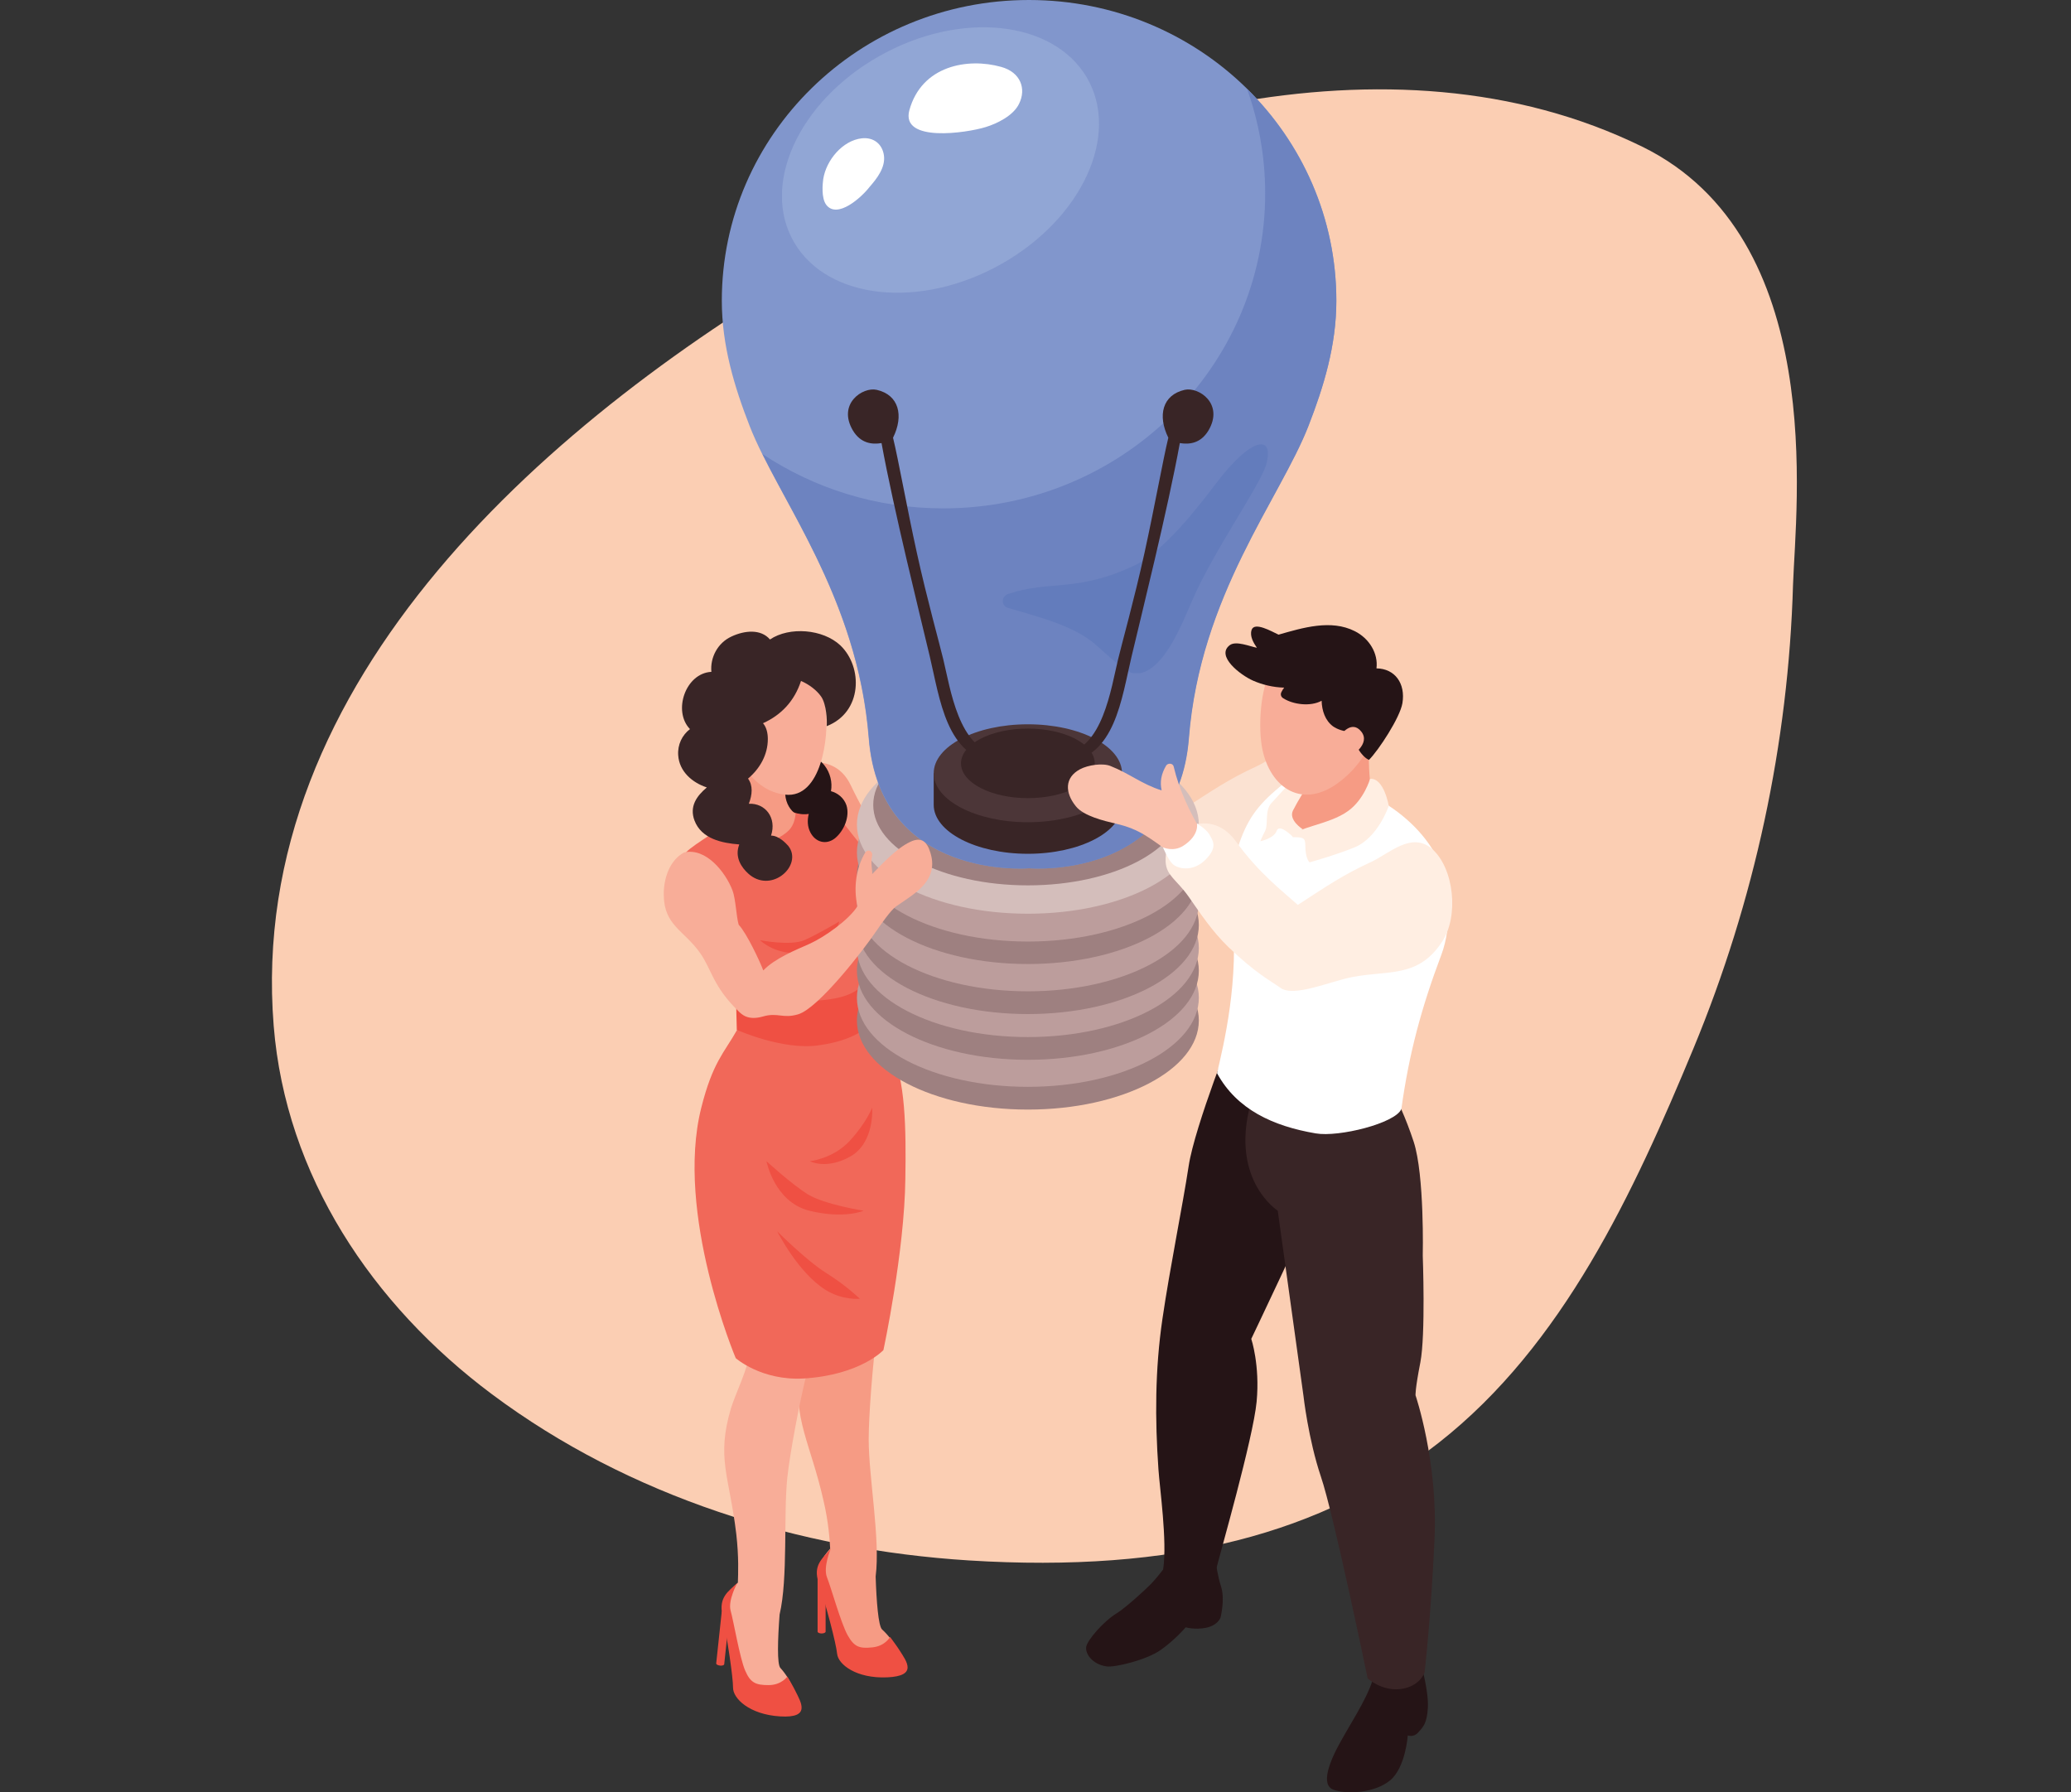 <?xml version="1.0" encoding="utf-8"?>
<!-- Generator: Adobe Illustrator 24.0.1, SVG Export Plug-In . SVG Version: 6.00 Build 0)  -->
<svg version="1.1" id="Layer_1" xmlns="http://www.w3.org/2000/svg" xmlns:xlink="http://www.w3.org/1999/xlink" x="0px" y="0px"
	 viewBox="0 0 774.1 669.9" style="enable-background:new 0 0 774.1 669.9;" xml:space="preserve">
<rect x="0" y="0" width="774.1" height="669.9" fill="#333333" stroke="none"/>
<style type="text/css">
	.st0{fill:#FBCEB3;}
	.st1{fill:#FBE2D2;}
	.st2{fill:#FAC1AD;}
	.st3{fill:#EEE4E2;}
	.st4{fill:#251416;}
	.st5{fill:#392526;}
	.st6{fill:#FFFFFF;}
	.st7{fill:#F69B84;}
	.st8{fill:#FFEEE2;}
	.st9{fill:#F8AD98;}
	.st10{fill:#EF5043;}
	.st11{fill:#F16859;}
	.st12{fill:#9E8080;}
	.st13{fill:#BC9D9C;}
	.st14{fill:#D4BEBB;}
	.st15{fill:#8196CC;}
	.st16{fill:#6D83C0;}
	.st17{opacity:0.5;}
	.st18{clip-path:url(#SVGID_2_);fill:#A1B5DD;}
	.st19{clip-path:url(#SVGID_4_);fill:#5975B8;}
	.st20{fill:#4C3638;}
</style>
<g>
	<path class="st0" d="M613.8,54.8C519.2,8.5,399.8,44.3,310.4,95.7C206.7,155.3,91.9,253.8,102.3,383.4
		c4.5,55.9,36.7,104.2,81.6,137.7c51.3,38.3,114.8,58.1,178.2,62.1c76.6,4.8,132.5-10.1,175.7-44c46.5-36.5,72.8-93.4,95.2-147.4
		c22.8-55,35.5-114,37.2-173.3C671.2,189.5,683.4,88.9,613.8,54.8"/>
	<path class="st1" d="M492.6,281.5c-7.7-6.7-16.1,1.8-22.9,4.9c-10.2,4.7-16.4,8.9-27.3,16c-5.8-5.2-14.6-11.9-23.2-23.8
		c-3.4-4.7-9.5-9-18.4-5.2c-3.6,1.5-8.2,5.9-7.8,13c0.3,5.1,4.1,6.6,8.5,12.8c4.4,6.3,8.8,13,15,19c10.2,9.8,15.5,12.4,19.4,15.2
		c5,3.6,18.2-2.3,26.7-4c13.6-2.7,24.7,0.5,33.7-13.2C502.8,306.6,500.9,288.7,492.6,281.5"/>
	<path class="st2" d="M405.8,274.1c-4.6-7.9-8.4-15.7-10.5-24.6c-0.3-1.3-2.1-1.4-2.8-0.4c-1.9,3.2-2.4,6.2-1.7,9.3
		c-7.4-2.3-12-6.3-19.1-9.1c-2.9-1.2-8.4-0.4-11.4,1.2c-5.8,3.1-5.7,8.7-1.6,13.8c2.9,3.7,10.6,5.5,14.8,6.5
		c9.4,2.1,13,5.7,20.9,11.1C400.1,284.2,405.9,277.9,405.8,274.1"/>
	<path class="st3" d="M404,270.7c0,0,1,4.4-5.1,8.3c-3.7,2.4-7.6,0.6-7.6,0.6s1.8,4.4,3.5,6.1c1.7,1.8,7.5,3.4,12.4-1.5
		c4.9-4.9,2.5-7.4,1.4-9.5C407.4,272.7,404,270.7,404,270.7"/>
	<path class="st4" d="M461.6,383.3c0,0-15,37.4-17.3,52.5c-2.3,15.1-7,38-9.8,57.1c-2.8,19.1-2.8,37.6-1.5,56.2
		c0.5,7.4,3.3,26.7,1.8,37.2c1.6,6.8,18,7.7,19.9-0.3c1.2-4.9,13.7-48.4,15-62.1c1.3-13.7-2-23.5-2-23.5s20.4-42.7,27.5-59.5
		c7.2-16.8,2.3-37.6,2.3-37.6L461.6,383.3z"/>
	<path class="st4" d="M454.5,584.1c0,0,0.5,4.5,2,9.2c1.4,4.7-0.3,11.3-0.3,11.3s-1,2.9-5.5,3.8c-4.2,0.8-7.5-0.2-7.5-0.2
		s-4.1,4.8-9.4,8.5c-5.3,3.7-17.1,6.6-20.3,6.1c-5.2-0.8-7.9-4.7-7.5-7.3c0.4-2.5,6.5-9.6,11.5-12.6c3.2-2,10.6-8.7,12.8-11
		c3.7-3.9,6.4-8.1,6.4-8.1L454.5,584.1z"/>
	<path class="st4" d="M531.3,622.5c0,0,2.8,10,2.4,15.8c-0.3,5.8-1.8,7.2-3.6,9.2c-1.8,2-3.9,1.1-3.9,1.1s-0.8,12-6.6,16.8
		c-5.8,4.8-16.3,5.3-21.2,3.5c-4.8-1.8-1.7-10.3,3.1-18.7c4.7-8.4,10.8-17.5,12.3-25.1C525.4,623.6,531.3,622.5,531.3,622.5"/>
	<path class="st5" d="M515.2,398.7c0,0,7.3,10.1,13.2,28c4.1,12.5,3.4,42.6,3.4,42.6s1.1,29.6-0.9,39.9c-2,10.2-1.8,12.3-1.8,12.3
		s8.4,24.6,7.1,53.6c-1.3,29.1-3.7,49.9-3.7,49.9s-1.7,5.5-9.3,6.3c-6.9,0.7-12-4-12-4s-12.7-61.5-17.5-75.5
		c-4.7-14-6.5-30.2-6.5-30.2l-9.6-69.1c0,0-19.1-12.2-9.3-42.9C474.5,390.4,515.2,398.7,515.2,398.7"/>
	<path class="st6" d="M537,320.2c-9.5-18.4-34.9-31.7-55.3-28.8c-9.8,7.6-14.3,12.7-17.8,21.9c-3.2,8.3-4.6,18.1-3.5,26.7
		c3.1,26-3.2,51.2-5.5,61.1c7.4,13.6,21,19.8,36.9,22.5c8.6,1.5,29.8-3.8,32-9.1c2.9-21,7.6-38.2,15-57.8
		C542.7,346.2,542.4,330.7,537,320.2"/>
	<path class="st7" d="M487.5,280c0,0,2,12.7-2.8,17c-4.7,4.4-4.8,13.4,4.7,16.4c11.5,3.7,19.6-4.4,26.8-10
		c-3.1-6.4-4.6-6.4-4.6-24.4C511.7,264.4,487.5,280,487.5,280"/>
	<path class="st8" d="M512.1,291.1c0,0-2.2,7.7-8.2,12c-7.2,5.3-20.7,6.2-20.7,9.8c3.9,0,4.7,0.2,4.7,3c0,5.2,1.6,6.4,1.6,6.4
		s9.7-2.7,16.8-5.6c8.8-3.6,12.8-15.5,12.8-15.5S517.3,290.6,512.1,291.1"/>
	<path class="st8" d="M483.2,291.5c0,0-5.7,6.1-8.1,8.8c-2.4,2.8-1,7.9-2.2,10.2c-1.2,2.3-1.8,3.9-1.8,3.9s5.1-1,6.1-3.9
		c1-2.9,6.1,2.3,6.1,2.3l3.6-2.9c0,0-5.4-3.4-3.6-7c1.8-3.6,4.9-8.4,4.9-8.4L483.2,291.5z"/>
	<path class="st9" d="M508.4,248.8c-7.1-7.7-25.9-10.9-32.7,0.4c-5.1,8.5-5.3,23.7-3.9,30.6c2.9,14.6,15.1,23.3,29.3,12.1
		C514.6,281.3,520.7,262.1,508.4,248.8"/>
	<path class="st4" d="M524.2,262.8c1.2-7.4-2.8-12.9-9.7-13c0.7-5.6-2.7-11.2-8.1-13.9c-8.9-4.5-19.4-1.3-28.5,1.3
		c-2.6-1.2-9.1-5-10.1-1.7c-0.7,2.3,0.7,4.7,2,6.6c-2.6-0.5-7.8-2.7-10.1-1c-5.4,4,3.9,11.2,8.7,13.3c3.4,1.5,7.5,2.5,11.6,2.6
		c-0.4,0.5-0.7,1-1,1.6c-0.5,0.9-0.2,1.9,0.7,2.4c3.6,2.3,10.1,3.2,14.3,0.9c0.1,3.7,1.3,7.4,4.3,9.6c1.4,1,4.1,2,6.6,2
		c0.6,3.3,3.8,9.3,6.8,10.5C515.3,280.4,523.3,268.2,524.2,262.8"/>
	<path class="st9" d="M501,274.9c0,0,4.1-6.1,7.8-1.5c3.7,4.6-3.8,9.2-3.8,9.2L501,274.9z"/>
	<path class="st7" d="M329.7,609c-1.4-1.3-2.1-10.6-2.4-19.8c1.8-13.8-2.6-37.1-2.6-51.3c0-8.4,1.4-27.5,3.2-40.9
		c1.5-11,3.6-20.8,4.7-31.9c3.5-14.9,4.4-30.2,2.7-45.7c-12.5,4.2-26.7,6-40.3,5.7c-1.5,11.3-1.4,22.7,0.8,33.9
		c1.3,6.7,3.6,13.1,6,19.5c1.8,4.7,3.6,9.2,3.8,14.3c0.3,5.7-5.2,14.9-6.3,20.3c-3.3,16.4,3.7,26.4,8.5,47.7c2,8.6,2.3,14.8,2.5,18
		c-1.8,2.1-2.6,3.2-3.3,4.6c-3,5.5,1.7,10.3,4.1,14.7c2.4,4.4,1,17.2,3.9,19.2c2.9,2,12.6,8.2,19.2,5.2
		C339.1,620.5,333.7,612.6,329.7,609"/>
	<path class="st7" d="M393.8,309.2c-4.3,5.5-9.3,7.9-11.3,7.6c-2-0.3,0.7-3.6,2-7.6c1.3-4-2.3-2.9-5.7,1.7c-3.3,4.6-1.7,9.4-4,11.1
		c-2.3,1.6-15.5,5.7-22.5,7c-2.8,0.5-8.7,2-12.3,3c-4.4-7-15.8-25.5-22-38.5c-7.1-15-25-5.9-25-5.9l12.9,34.3
		c0,0,19.9,19.1,27.3,27.7c4,4.7,8.9,3.1,18.2,1.2c9.3-2,23.3-15,31.7-20.7c5-3.4,19.6-8.1,20.5-17.9
		C404.6,302.4,398.2,303.7,393.8,309.2"/>
	<path class="st10" d="M306,591.6c2.8,8.5,6.5,22.5,6.9,26.5c0.4,4,7.2,9.3,18.7,8.8c11.5-0.5,7.3-5.9,4.7-10
		c-1.2-1.9-2.4-3.4-3.6-5.1c0,0-1.8,3.4-6.6,3.9c-4.8,0.5-6.8-0.1-9.3-4.6c-2.5-4.5-6.2-17.9-7.7-21.6c-1.5-3.8,1.4-10.6,1.4-10.6
		l0,0C307.3,582.6,303.8,585,306,591.6"/>
	<path class="st10" d="M305.6,590v19.8c0,0.4,0.7,0.7,1.5,0.7c0.8,0,1.5-0.3,1.5-0.7v-15.2L305.6,590z"/>
	<path class="st9" d="M291.7,623.4c-1.3-1.4-1-10.7-0.3-20c3.2-13.5,1.4-37.1,2.9-51.3c0.9-8.4,4.3-27.2,7.6-40.3
		c2.7-10.8,5.8-20.3,8.1-31.2c5.1-14.4,7.6-29.6,7.6-45.2c-12.9,2.9-27.2,3.2-40.7,1.6c-2.7,11.1-3.8,22.4-2.8,33.8
		c0.6,6.8,2.1,13.4,3.8,20c1.3,4.9,2.6,9.6,2.3,14.6c-0.4,5.7-5.4,15.7-7,21c-5.5,18.7-0.6,25.1,2,46.9c1,8.7,0.7,15,0.6,18.2
		c-2.1,1.9-2.9,2.9-3.8,4.2c-3.6,5.2,0.6,10.4,2.5,15c1.9,4.6-0.8,17.2,1.9,19.5c2.7,2.3,11.7,9.4,18.5,7.2
		C299.9,635.8,295.3,627.3,291.7,623.4"/>
	<path class="st10" d="M270,603.7c1.9,8.8,4,23.1,4,27.1c0,4,6.1,10,17.6,10.7c11.5,0.7,7.9-5.1,5.7-9.5c-1-2.1-2.1-3.7-3-5.4
		c0,0-2.2,3.2-7,3.2c-4.8,0-6.8-0.8-8.8-5.5c-2-4.7-4.3-18.4-5.4-22.3c-1.1-3.9,2.5-10.4,2.5-10.4l0,0
		C272.3,594.8,268.6,596.8,270,603.7"/>
	<path class="st10" d="M269.8,602.1l-2.1,19.6c0,0.4,0.6,0.7,1.4,0.8c0.8,0.1,1.5-0.1,1.6-0.5l1.6-15.1L269.8,602.1z"/>
	<path class="st11" d="M332.9,392.5c-4.5-8.5-10.2-14.2-10.2-20.3c0.1-8.9,0.4-19.7-1.9-28.1c2.5-3.3,10.8-7.4,6.7-18.5
		c-2.3-6.2-7.4-11.7-9.2-14.1c-2.8-3.7-7.7-9.9-12.6-13.2c-4.9-3.3-6.8-1.3-11.7,0.8c-0.5,0.2-17.7,5.6-29.6,13.6
		c-2.2,1.5-6.5,4.2-8,5.9c-3.8,4.4-2.8,8.1-2.8,12.4c0,0.3,13.5,24.2,20.1,39.1c2.4,5.3,5.4,8.4,1.7,15c-4.8,8.5-9,11.9-13.3,29
		c-9.9,39.5,12.9,93.5,12.9,93.5s9.6,8.5,25.4,7.6c21.2-1.3,29.8-10.6,29.8-10.6s7.9-36.7,8.2-64.1
		C338.7,422.1,338.5,403.1,332.9,392.5"/>
	<path class="st4" d="M310.6,295.7c0.6-3.3-0.3-6.9-2.4-9.6c-2.8-3.6-8.9-6.6-13.2-4c-0.1,0-0.1,0.1-0.1,0.1c-3.4,0.6-6.1,4.3-6,7.7
		c-2.7,8,5.8,15.5,13.4,14.3c-0.6,2.3-0.5,4.8,0.6,6.9c1.9,3.7,5.9,4.8,9.2,2.2c3.4-2.8,5.6-8.1,4.3-12.3
		C315.5,298.3,313.2,296.4,310.6,295.7"/>
	<path class="st7" d="M282.5,314.2c4.2,0.8,7.6,0,11.4-3c2.8-2.2,3.2-5,3.5-7c-1.8-1.2-3.7-3.8-3.9-7.4c-0.2-2.5,0.6-5.1,0.6-7.6
		c-3.9-1.7-7.4-4.1-11.7-4.8c-2.4-0.4-6.1-6.5-8.4-7.5c1.9,5.4,0.7,13.3,0.3,16.6c-0.5,3.7-1.4,11.5-3.7,15.5
		C272.1,310.5,278.5,313.5,282.5,314.2"/>
	<path class="st9" d="M308.7,266.2c-0.7-5.8-2.6-13-7.5-16.9c-4.9-3.8-9.6-3.9-15.5-3.1c-9.1,1.3-16,14.9-13.5,26.2
		c2.3,10.4,9.1,23.3,21.3,24.6C307.1,298.5,309.8,275.1,308.7,266.2"/>
	<path class="st2" d="M284.8,270.5c0,0-4.9-5.4-7-1.2c-2.1,4.2,1.9,11.4,5.3,10.7C286.6,279.3,284.8,270.5,284.8,270.5"/>
	<path class="st5" d="M314.1,241.2c-6.5-6.1-19-7.1-26.3-2.2c-3.4-4-9.5-3.4-14.4-1.1c-5.2,2.4-8,7.9-7.5,13.2
		c-9.7,0.5-14.5,14.7-8,21.4c-2.9,2.2-4.7,5.8-4.4,9.8c0.4,6,5.2,10.2,10.7,12c-3.8,3.2-6.6,7.1-4.6,12.4c2.6,6.8,10.2,8.4,16.7,8.9
		c0,0,0,0,0,0.1c-1.8,4.7,0.9,8.6,3.5,10.9c3.8,3.4,8.7,3.3,12.4,0.6c3.6-2.6,5.4-7.4,2.4-11.1c-0.8-0.9-3.5-3.8-6.4-3.8
		c2.2-6.6-2.1-12.2-8.3-11.9c1.3-3.4,1.6-6.8-0.3-9.4c4.4-3.7,7.4-8.9,7.4-14.8c0-2.2-0.5-4.4-1.8-5.9c6.9-3.1,11.8-8.4,14.2-15.8
		c3,1.3,5.8,3.4,7.5,5.8c2,2.8,2.3,9.1,2.1,11.1C322.4,266.2,322.6,249.3,314.1,241.2"/>
	<path class="st10" d="M275.1,372.7l0.3,12.2c0,0,17.1,7.7,30.5,5.8c16.2-2.2,20.1-8.9,20.1-8.9l-3.1-14.8c0,0-1.4,5.5-15.4,6.8
		C293.4,375.1,275.1,372.7,275.1,372.7"/>
	<path class="st10" d="M286.5,434c0,0,2.9,15.2,16,18.5c13.1,3.2,20.3,0,20.3,0s-14.6-2.3-20.8-6.1C296,442.7,286.5,434,286.5,434"
		/>
	<path class="st10" d="M302.7,434c0,0,8.7-0.9,14.9-7.6c6.2-6.7,8.4-12.4,8.4-12.4s1,13-8.1,18.2C308.9,437.3,302.7,434,302.7,434"
		/>
	<path class="st10" d="M290.5,460.2c0,0,7.8,15.5,18.1,21.9c6.4,4,12.8,3.3,12.8,3.3s-5.4-5.2-12.7-9.7
		C301.4,471.1,290.5,460.2,290.5,460.2"/>
	<path class="st10" d="M284.1,351.4c0,0,11.4,2.2,16.5,0c5.4-2.4,13.1-7,13.1-7s-1.9,9.4-13.1,11.4
		C290.4,357.7,284.1,351.4,284.1,351.4"/>
	<path class="st12" d="M384.2,348.1c-35.3,0-63.9,14.9-63.9,33.3c0,18.4,28.6,33.3,63.9,33.3c35.3,0,63.9-14.9,63.9-33.3
		C448.1,363,419.5,348.1,384.2,348.1"/>
	<path class="st13" d="M384.2,339.6c-35.3,0-63.9,14.9-63.9,33.3c0,18.4,28.6,33.3,63.9,33.3c35.3,0,63.9-14.9,63.9-33.3
		C448.1,354.5,419.5,339.6,384.2,339.6"/>
	<path class="st12" d="M384.2,329.5c-35.3,0-63.9,14.9-63.9,33.3c0,18.4,28.6,33.3,63.9,33.3c35.3,0,63.9-14.9,63.9-33.3
		C448.1,344.4,419.5,329.5,384.2,329.5"/>
	<path class="st13" d="M384.2,321c-35.3,0-63.9,14.9-63.9,33.3c0,18.4,28.6,33.3,63.9,33.3c35.3,0,63.9-14.9,63.9-33.3
		C448.1,335.9,419.5,321,384.2,321"/>
	<path class="st12" d="M384.2,312.4c-35.3,0-63.9,14.9-63.9,33.3c0,18.4,28.6,33.3,63.9,33.3c35.3,0,63.9-14.9,63.9-33.3
		C448.1,327.3,419.5,312.4,384.2,312.4"/>
	<path class="st13" d="M384.2,303.9c-35.3,0-63.9,14.9-63.9,33.3c0,18.4,28.6,33.3,63.9,33.3c35.3,0,63.9-14.9,63.9-33.3
		C448.1,318.8,419.5,303.9,384.2,303.9"/>
	<path class="st12" d="M384.2,293.7c-35.3,0-63.9,14.9-63.9,33.3c0,18.4,28.6,33.3,63.9,33.3c35.3,0,63.9-14.9,63.9-33.3
		C448.1,308.6,419.5,293.7,384.2,293.7"/>
	<path class="st13" d="M384.2,285.3c-35.3,0-63.9,14.9-63.9,33.3c0,18.4,28.6,33.3,63.9,33.3c35.3,0,63.9-14.9,63.9-33.3
		C448.1,300.2,419.5,285.3,384.2,285.3"/>
	<path class="st14" d="M384.2,274.9c-35.3,0-63.9,14.9-63.9,33.3c0,18.4,28.6,33.3,63.9,33.3c35.3,0,63.9-14.9,63.9-33.3
		C448.1,289.8,419.5,274.9,384.2,274.9"/>
	<path class="st12" d="M384.2,270.7c-31.9,0-57.8,13.5-57.8,30.1c0,16.6,25.9,30.1,57.8,30.1c31.9,0,57.8-13.5,57.8-30.1
		C442,284.2,416.1,270.7,384.2,270.7"/>
	<path class="st15" d="M499.5,112.4C499.5,50.3,448.1,0,384.6,0c-63.4,0-114.8,50.3-114.8,112.4c0,16.7,4.7,32.2,10.4,46.8
		c10.6,27.2,40.3,63.3,44.5,116.7c4.2,53.4,59.9,48.6,59.9,48.6s55.5,4.8,59.7-48.6c4.2-53.4,34.1-89.5,44.7-116.7
		C494.8,144.5,499.5,129.1,499.5,112.4"/>
	<path class="st16" d="M466.1,33.2c4.4,12.2,6.8,25.4,6.8,39.1c0,65-53.9,117.7-120.3,117.7c-25.1,0-48.3-7.5-67.6-20.3
		c12.8,25.9,36.1,59.4,39.8,106.2c4.2,53.4,59.9,48.6,59.9,48.6s55.5,4.8,59.7-48.6c4.2-53.4,34.1-89.5,44.7-116.7
		c5.7-14.7,10.4-30.1,10.4-46.8C499.5,81.5,486.7,53.5,466.1,33.2"/>
	<g class="st17">
		<g>
			<defs>
				<rect id="SVGID_1_" x="292.3" y="10.2" width="118.5" height="99.2"/>
			</defs>
			<clipPath id="SVGID_2_">
				<use xlink:href="#SVGID_1_"  style="overflow:visible;"/>
			</clipPath>
			<path class="st18" d="M406.2,28.9c12.6,21.4-1.6,52.6-31.8,69.7c-30.2,17.1-64.9,13.5-77.5-7.9C284.2,69.2,298.5,38,328.6,21
				C358.8,3.9,393.5,7.5,406.2,28.9"/>
		</g>
	</g>
	<path class="st6" d="M374.2,25c-12.5-3.5-29.7-0.5-34.3,16.2c-3.3,12.2,21.4,8.5,28.5,6.3c4.3-1.3,10.4-4.3,12.5-8.7
		C383.7,33.2,381.5,27,374.2,25"/>
	<path class="st6" d="M330.4,58.1c-0.6-4.3-3.9-6.9-8.3-6.4c-7.1,0.8-13.3,8.1-14.4,15.3c-0.2,1.5-0.8,6.9,1.1,9.5
		c4.1,5.5,13.2-2.7,16.2-6.6C327.8,66.7,331,62.6,330.4,58.1"/>
	<g class="st17">
		<g>
			<defs>
				<rect id="SVGID_3_" x="374.8" y="166" width="99.1" height="85.6"/>
			</defs>
			<clipPath id="SVGID_4_">
				<use xlink:href="#SVGID_3_"  style="overflow:visible;"/>
			</clipPath>
			<path class="st19" d="M454.2,181.1c-6.4,8.5-19.3,25-29.9,30.1c-21.8,10.4-31.8,5.5-47.5,10.8c-2.6,0.9-2.7,4.4,0,5.2
				c10.5,3.2,24.4,6.4,32.8,13.8c3.9,3.4,11.5,10.8,14.8,10.8c10.1,0,17-17.6,21.2-27.3c7.8-18.2,25.1-42.6,27.6-50.6
				C476.6,162.3,468,162.7,454.2,181.1"/>
		</g>
	</g>
	<path class="st5" d="M411.2,289c-6.5-4-16.2-6.6-27-6.6s-20.6,2.6-27,6.6H349v11.8c0,10.1,15.8,18.3,35.2,18.3s35.2-8.2,35.2-18.3
		V289H411.2z"/>
	<path class="st20" d="M384.2,270.7c-19.5,0-35.2,8.2-35.2,18.3c0,10.1,15.8,18.3,35.2,18.3c19.5,0,35.2-8.2,35.2-18.3
		C419.4,278.9,403.7,270.7,384.2,270.7"/>
	<path class="st5" d="M384.2,272.3c-13.8,0-25,5.8-25,13c0,7.2,11.2,13,25,13c13.8,0,25-5.8,25-13
		C409.2,278.1,398,272.3,384.2,272.3"/>
	<path class="st5" d="M372.9,281.6c-14.5-1.3-17.7-24.4-20.3-35.1c-1.3-5.5-6.1-22.6-9.9-39.9c-3.8-17.3-6.9-34.8-8.9-43
		c4.1-8.3,2.2-16-6.1-17.9c-5.2-1.2-14.8,5.2-8.9,15.2c2.9,4.8,7.1,5.3,10.7,4.7c4.5,24.7,14.4,64.4,18,79.6
		c3.8,15.9,6.2,38.1,24.9,39.7C375.8,285.2,376.1,281.9,372.9,281.6"/>
	<path class="st5" d="M397.6,281.6c14.5-1.3,17.7-24.4,20.3-35.1c1.3-5.5,6.1-22.6,9.9-39.9c3.8-17.3,6.9-34.8,8.9-43
		c-4.1-8.3-2.2-16,6.1-17.9c5.2-1.2,14.8,5.2,8.9,15.2c-2.9,4.8-7.1,5.3-10.7,4.7c-4.5,24.7-14.4,64.4-18,79.6
		c-3.8,15.9-6.2,38.1-24.9,39.7C394.7,285.2,394.4,281.9,397.6,281.6"/>
	<path class="st8" d="M535.3,317.3c-7.7-6.7-16.1,1.8-22.9,4.9c-10.2,4.7-16.4,8.9-27.3,16c-5.8-5.2-14.6-11.9-23.2-23.8
		c-3.4-4.7-9.5-9-18.4-5.2c-3.6,1.5-8.2,5.9-7.8,13c0.3,5.1,4.1,6.6,8.5,12.8c4.4,6.3,8.8,13,15,19c10.2,9.8,15.5,12.4,19.4,15.2
		c5,3.6,18.2-2.3,26.7-4c13.6-2.7,24.7,0.5,33.7-13.2C545.4,342.5,543.5,324.5,535.3,317.3"/>
	<path class="st2" d="M449.2,311.1c-4.6-7.9-8.4-15.7-10.5-24.6c-0.3-1.3-2.1-1.4-2.8-0.4c-1.9,3.2-2.4,6.2-1.7,9.3
		c-7.4-2.3-12-6.3-19.1-9.1c-2.9-1.2-8.4-0.4-11.4,1.2c-5.8,3.1-5.7,8.7-1.6,13.8c2.9,3.7,10.6,5.5,14.8,6.5
		c9.4,2.1,13,5.7,20.9,11.1C443.5,321.3,449.3,314.9,449.2,311.1"/>
	<path class="st6" d="M447.4,307.8c0,0,1,4.4-5.1,8.3c-3.7,2.4-7.6,0.6-7.6,0.6s1.8,4.4,3.5,6.1c1.7,1.8,7.5,3.4,12.4-1.5
		c4.9-4.9,2.5-7.4,1.4-9.5C450.7,309.7,447.4,307.8,447.4,307.8"/>
	<path class="st9" d="M347.8,318.8c-1.3-4.3-3.4-6.2-7.7-4.1c-5,2.4-10.1,7.9-14.1,12c0.2-1.3-0.7-4,0-7c0.3-1.5-1.6-2.7-2.7-0.9
		c-3.2,5.5-4.4,12.8-2.8,19.9c-3.2,5.1-12.3,11.5-17.8,14c-5.4,2.4-13.1,5.5-17.4,10c-1.1-3-6.1-13.8-9.2-17.1
		c-0.9-3.1-1.1-9.6-2.3-12.8c-2.6-6.8-9.9-16.1-18.1-14.2c-5.6,3-7.7,10.1-7.6,15.9c0.1,11.4,7.6,13.2,13.6,21.7
		c4.3,6.1,4.8,12.5,14.3,21.7c1.3,1.3,3.6,3.6,9.2,2c5.5-1.6,7.4,0.9,13.1-0.8c7.6-2.2,24.6-24.2,29.3-31.2c1.3-1.9,5.3-7.7,7.3-9.1
		c2.7-1.9,5.6-3.7,8.1-5.8C347.5,329.1,349.6,324.7,347.8,318.8"/>
</g>
</svg>
